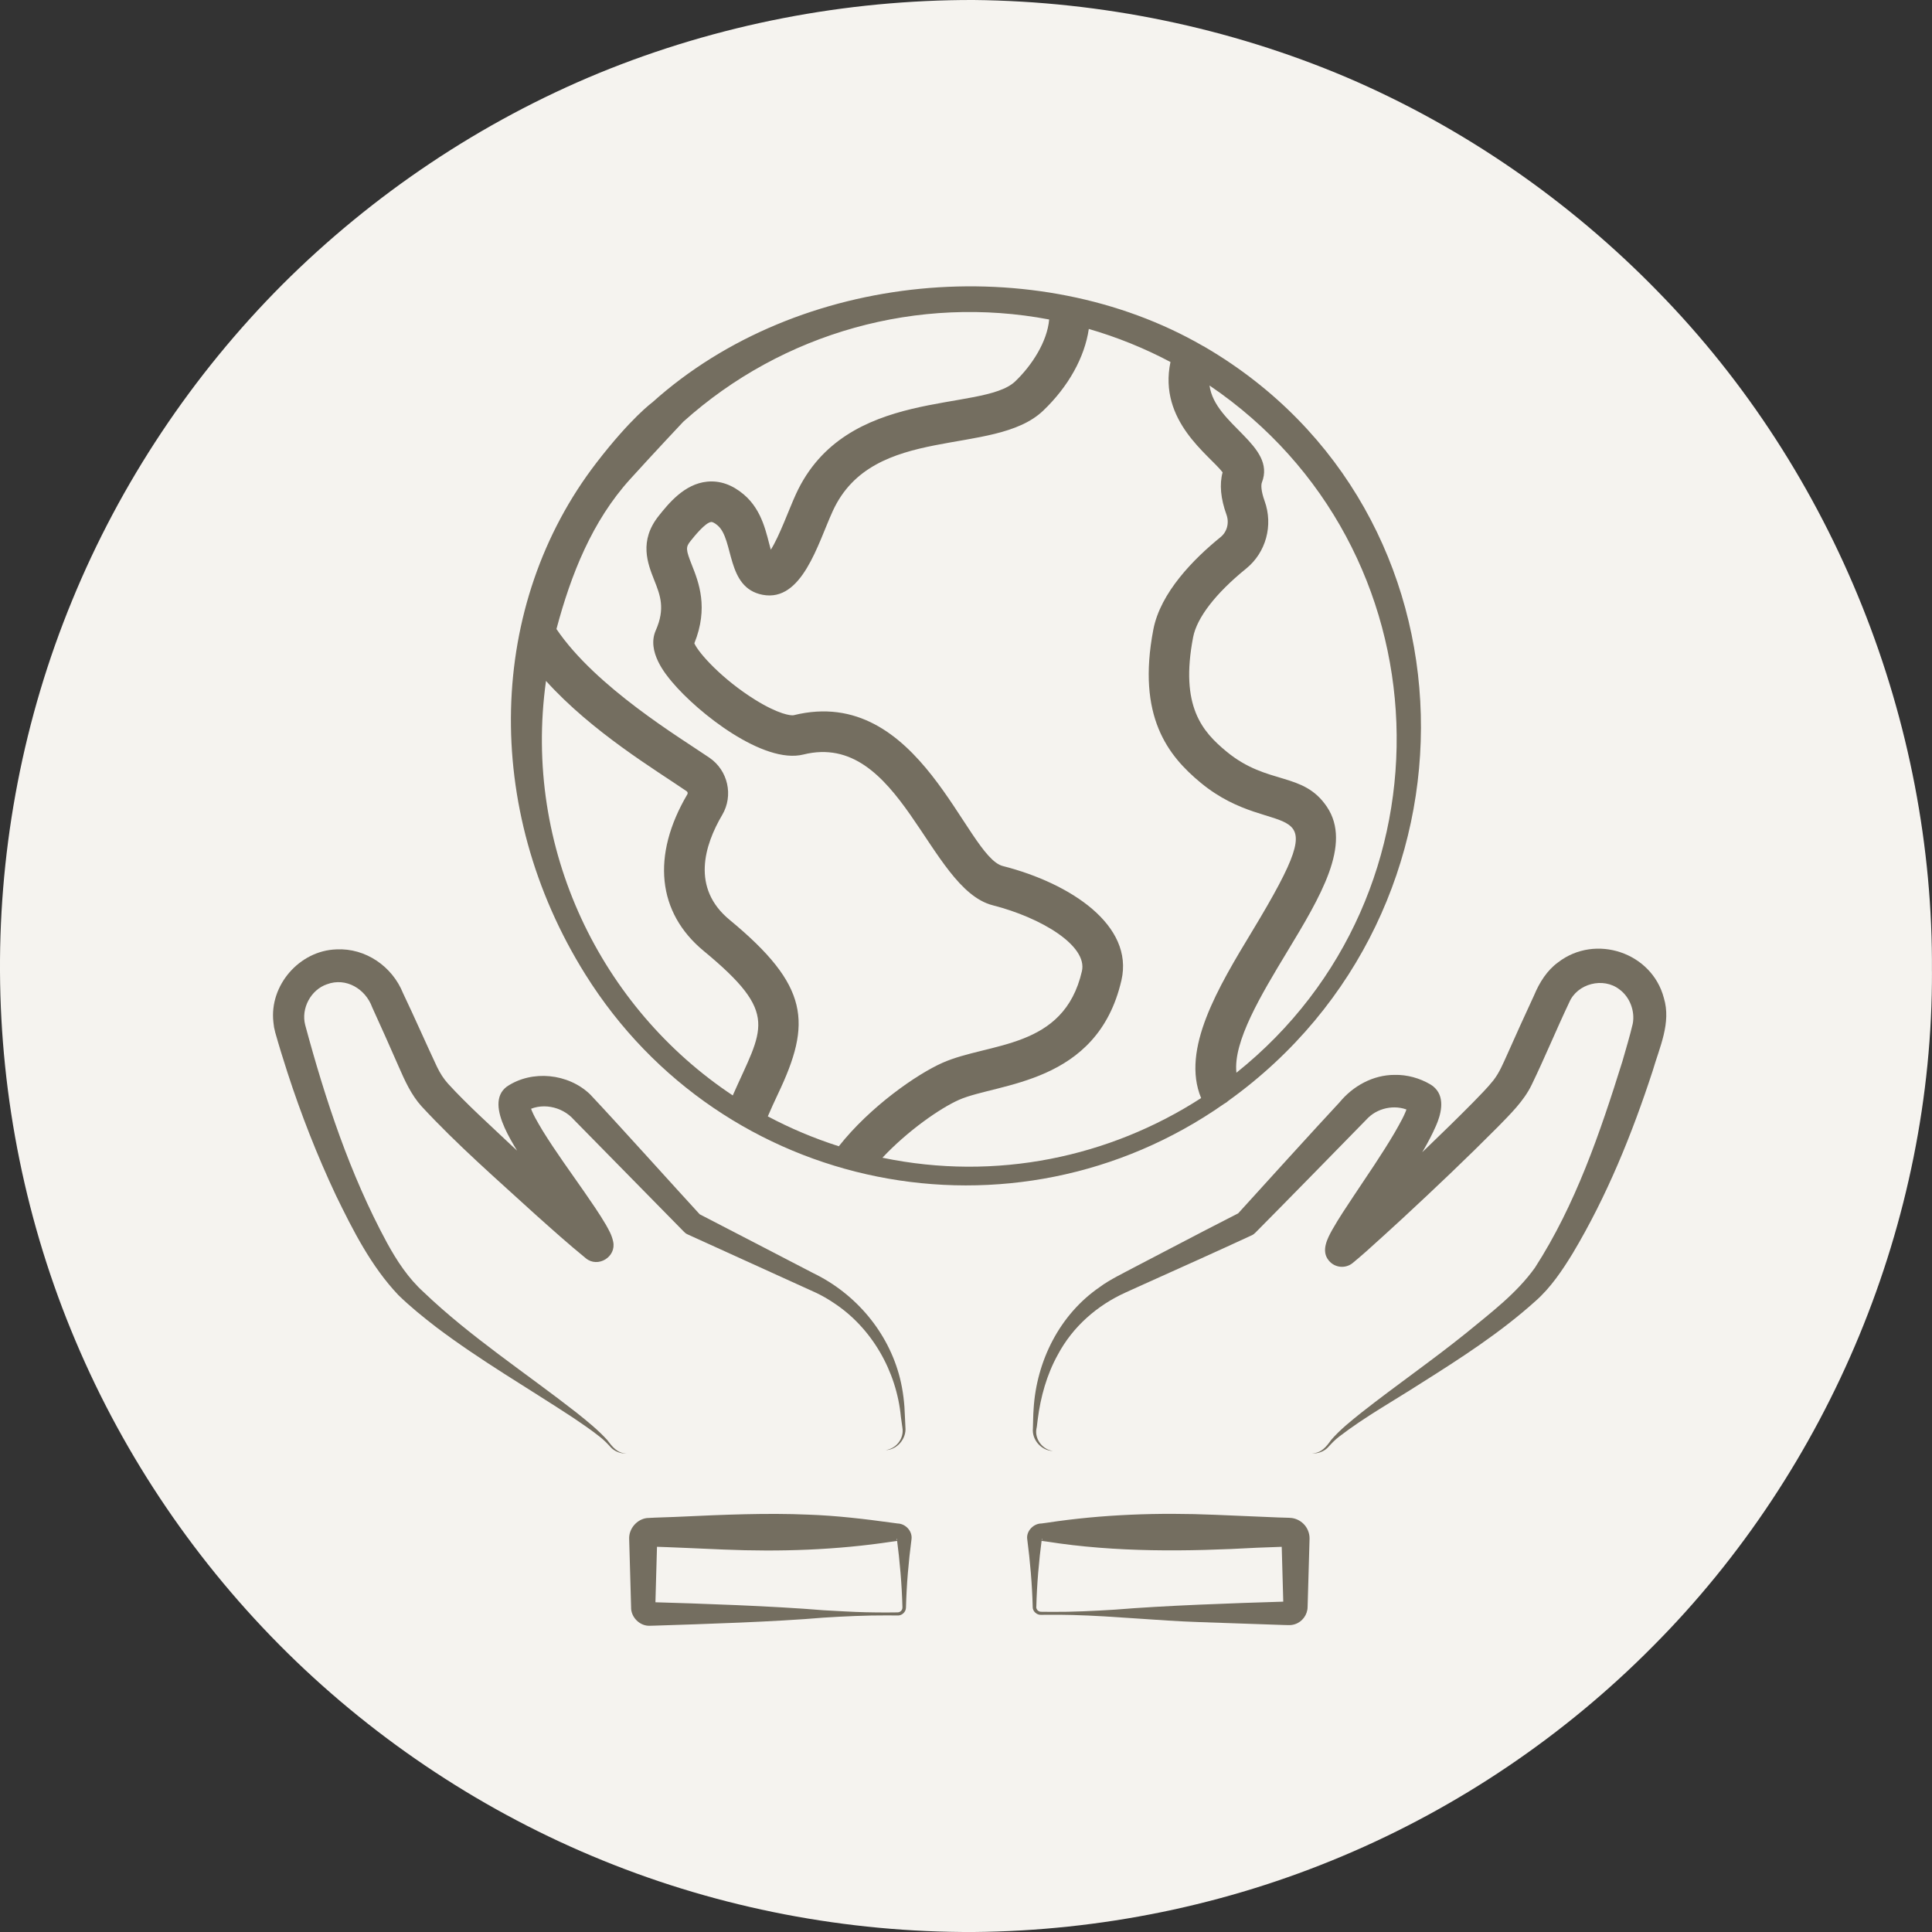 <?xml version="1.0" encoding="UTF-8"?><svg xmlns="http://www.w3.org/2000/svg" viewBox="0 0 580.34 580.34"><rect x="0" y="0" width="580.34" height="580.34" fill="#333333" stroke="none"/><defs><style>.d{fill:#f5f3ef;}.e{fill:#746e60;}</style></defs><g id="a"/><g id="b"><g id="c"><path class="d" d="M580.33,291.8c.22,74.97-30.61,149.29-83.8,202.69-26.49,26.76-58.34,48.35-93.25,63.04-34.89,14.74-72.79,22.48-110.81,22.81-38.02,.15-76.12-7.11-111.37-21.48-35.26-14.32-67.64-35.66-94.74-62.34-27.09-26.69-48.9-58.7-63.67-93.73C7.87,367.79,.18,329.81,0,291.8c-.2-38.02,7.12-76.13,21.66-111.42,14.48-35.3,36.08-67.72,63.12-94.87,27.11-27.07,59.58-48.91,95.15-63.56C215.52,7.35,254.02-.07,292.46,0c38.44,.39,76.76,8.27,112,23.22,35.21,15.05,67.11,37.22,93.57,64.39,53.19,54.33,82.83,129.3,82.29,204.19Z"/><g><g><path class="e" d="M362.16,104.38c-.26-.18-.53-.34-.83-.47-49.84-28.79-121.34-22.64-165.37,16.95,0,0-6.45,4.69-16.81,18.16-32.71,42.5-34.57,103.73-3.31,153.69,41.19,65.84,128.67,83.09,191.81,38.89,.6-.31,.96-.59,1.32-.93,79.36-56.96,77.08-177.03-6.81-226.3Zm-142.05,224.67c-39.54-26.25-63.14-74.12-56.1-124.51,13.87,15.36,32.93,26.75,42.23,33.12,.32,.21,.42,.62,.23,.93-10.83,18.39-9.04,35.55,4.92,47.07,23.09,19.06,17.61,23.16,8.72,43.39Zm31.86,15.27c-7.42-2.37-14.55-5.38-21.33-8.98,.92-2.14,1.93-4.38,3.05-6.74,10.17-21.35,9.5-32.46-14.56-52.32-11.53-9.52-7.55-22.39-2.18-31.51,3.42-5.81,1.73-13.35-3.85-17.16-8.68-5.94-34.09-21.15-45.95-38.66,4.37-16.43,10.73-32.43,22.11-44.99,7.22-7.97,15.99-17.28,15.99-17.28,29.89-26.87,70.64-38.17,109.9-30.71-.56,6.63-5.18,13.81-10.22,18.61-9.91,9.43-50.95,1.29-65.86,33.88-2.08,4.54-4.95,12.62-7.53,16.66-1.31-4.56-2.38-11.73-8.13-16.6-3.45-2.92-7.14-4.21-10.98-3.84-6.89,.67-11.67,6.66-14.53,10.24-6.04,7.56-3.35,14.35-1.39,19.31,1.82,4.59,3.38,8.54,.47,15.14-2.8,6.33,3.01,13.24,4.92,15.51,7.82,9.31,27.45,24.73,39.41,21.77,29.19-7.26,37.46,40.32,56.89,45.28,14.55,3.71,28.55,12.13,26.79,19.8-5.44,23.61-27.84,21.3-41.88,27.52-7.73,3.43-21.74,13.16-31.14,25.07Zm13.1,3.44c7.55-8.06,17.31-14.87,22.98-17.38,11.6-5.14,41.57-4.48,48.81-35.92,3.79-16.46-15.16-29.1-35.64-34.32-11.16-2.85-24.8-54.73-62.83-45.3-.77,.18-4.53-.27-11.57-4.65-9.82-6.11-16.95-13.97-18.25-16.95,4.32-10.7,1.3-18.36-.73-23.48-1.86-4.71-1.9-5.38-.42-7.24,1.1-1.37,4.43-5.55,6.2-5.72,.41-.05,1.13,.34,1.93,1.02,5.02,4.25,2.46,18.75,13.54,20.85,11.85,2.25,16.57-15.35,21.05-25.15,12.13-26.52,48.43-16.1,63.18-30.13,7.66-7.29,12.5-16.13,13.74-24.58,8.58,2.49,16.79,5.82,24.53,9.93-3.72,17.72,11.65,27.9,15.66,33.14-.98,3.6-.59,7.87,1.16,12.71,.89,2.46,.18,5.17-1.76,6.74-8.04,6.52-18.08,16.64-20.21,27.79-4.99,26.06,4.4,37.89,14.25,46.02,22.88,18.89,42.48-.14,15.45,44.57-10.14,16.77-21.45,35.51-15.34,50.13-27.42,17.71-61.5,25.04-95.74,17.92Zm106.33-25.53c-1.04-9.4,7.48-23.49,15.16-36.21,10.08-16.67,19.59-32.42,12.02-43.67-7.17-10.67-17.76-6.36-30.15-16.59-7.26-5.99-14.02-13.58-10.04-34.34,1.13-5.88,6.78-13.21,15.93-20.62,5.96-4.83,8.19-13,5.54-20.33-1.06-2.92-1.1-4.81-.81-5.54,4.37-11.21-14.13-17.24-15.73-29.13,71.73,48.66,75.25,152.74,8.08,206.43Z"/><path class="e" d="M266.04,435.59c3.26-.45,5.61-3.61,5.02-6.79l-.45-3.23c-1.3-13.69-8.76-26.75-20.23-34.24-1.65-1.12-3.58-2.22-5.38-3.06-9.05-4.15-29.22-13.25-38.52-17.51-.4-.18-.73-.44-1.02-.75-7.81-7.95-25.45-25.89-33.05-33.64-3.6-4.12-10.07-5.4-14.73-2.37l-.07,.04c.38-.22,.71-.54,.97-.92,.29-.38,.55-1.17,.51-1.4,.71,2.69,2.36,5.28,3.93,7.95,3.91,6.32,8.28,12.28,12.57,18.46,2.2,3.2,4.44,6.39,6.44,9.81,.9,1.62,1.72,3,2.15,4.99,1.03,4.63-4.58,8.03-8.2,5.04-5.32-4.34-10.07-8.61-15.11-13.11-11.65-10.64-23.5-20.93-34.26-32.56-3.1-3.43-5.05-7.78-6.83-11.86-2.64-6.02-5.25-11.91-7.98-17.86-2-5.53-7.86-9.07-13.59-6.92-4.85,1.65-7.82,7.25-6.54,12.21,6.06,22.46,13.44,44.87,24.53,65.36,3.02,5.53,6.43,10.72,11.09,14.94,13.96,13.35,30.64,24.24,45.96,36.22,3.2,2.57,6.44,5.17,9.21,8.23,1.49,2,2.97,3.91,5.72,3.98-1.63,.09-3.34-.51-4.57-1.69-1.12-1.26-2.19-2.35-3.5-3.37-2.54-2.02-5.24-3.84-7.94-5.67-13.68-8.99-27.93-17.24-41.04-27.14-3.97-3.06-7.89-6.21-11.49-9.73-8.17-8.64-13.61-19.4-18.74-29.94-5.65-12-10.48-24.35-14.57-36.95-1.29-3.99-2.51-7.92-3.65-11.96l-.36-1.56-.2-1.59c-1.24-11.02,7.82-21.46,18.93-21.82,8.76-.45,16.79,5.12,20.01,13.14,3.48,7.29,6.79,14.87,10.21,22.15,.96,1.97,1.93,3.5,3.31,5.05,5.89,6.44,12.49,12.32,18.88,18.38,6.87,6.41,14.61,13.42,21.66,19.72,2.4,2.14,4.89,4.36,7.21,6.27l-8.26,4.99c-4.01-7.72-10.35-15.78-15.25-23.66-3.22-5.59-13.89-19.36-6.58-24.82,7.58-5.11,18.46-3.97,25.01,2.32,8.19,8.68,25.06,27.48,33.31,36.45l-1.02-.75c7.5,3.88,27.45,14.2,34.73,18,12.78,6.17,22.59,17.77,26.06,31.56,.93,3.72,1.39,7.67,1.49,11.47l.15,3.26c.37,3.44-2.53,6.84-5.95,6.88h0Z"/><path class="e" d="M394.19,436.56c2.75-.1,4.23-2.01,5.68-4.04,2.72-3.14,6.01-5.74,9.22-8.31,10.32-8.11,21.12-15.57,31.31-23.78,7.38-6.09,15.07-11.82,20.65-19.6,12.2-18.89,19.6-40.59,26.28-61.98,1.07-3.77,2.23-7.53,3.12-11.34,.72-3.8-.88-8.03-3.99-10.3-4.86-3.78-12.67-1.79-15.09,3.89-3.91,8.24-7.29,16.5-11.29,24.77-2.35,4.87-6.47,8.85-10.2,12.68-9.34,9.4-18.85,18.42-28.55,27.41-2.41,2.21-8.62,7.91-11.01,10.01-.96,.85-2.94,2.55-3.94,3.37-2.16,1.81-5.38,1.53-7.19-.64-2.48-2.9-.47-6.66,1.03-9.36,1.97-3.47,4.17-6.73,6.33-9.99,4.21-6.33,8.46-12.48,12.28-18.95,1.55-2.74,3.43-5.84,4.1-8.59,.02-.09,.01-.13,.01,0,.01,.13,.01,.41,.27,1.01,.23,.53,.79,1.18,1.34,1.49l-.07-.04-.55-.32c-4.05-2.31-9.54-1.46-12.9,1.75-7.87,8.06-25.77,26.36-33.9,34.54-.32,.34-.71,.64-1.12,.82-9.59,4.46-22.82,10.38-32.46,14.72l-5.39,2.44c-8.6,3.88-15.95,10.29-20.45,18.78-3.27,5.9-5.14,12.61-5.99,19.32l-.18,1.47c-.07,.52-.08,.92-.25,1.6l.02-.12c-.5,3.04,1.84,6.16,4.97,6.57-3.4-.04-6.37-3.31-6.01-6.78,.07-1.84,.06-3.98,.21-5.85,.87-14.38,7.8-28.35,19.91-36.63,2.76-2.1,7.49-4.38,10.61-6.05l10.53-5.5c5.26-2.77,15.81-8.24,21.1-10.92l-1.12,.82c6.82-7.52,24.17-26.64,30.86-33.8,4.04-4.92,10.08-8.26,16.55-8.25,3.73-.09,7.54,.96,10.79,2.89,.5,.29,.98,.67,1.39,1.1,3.09,3.15,1.63,8.17,.24,11.31-2.24,5.11-4.99,9.42-7.86,14-4.93,7.99-11.26,16.27-15.25,24.11l-8.27-4.99c.89-.74,2.66-2.27,3.52-3.04,8.27-7.46,16.99-15.69,25.01-23.37,4.7-4.52,9.39-9.08,13.93-13.68,2.11-2.19,4.32-4.36,6.2-6.73,1.78-2.31,2.82-4.86,4.07-7.61,2.64-5.94,5.39-12.01,8.15-17.95,1.57-3.77,3.86-7.46,7.23-9.88,11.19-8.59,28.14-2.95,31.73,10.75,2.26,7.48-1.31,14.81-3.37,21.9-6.2,18.98-13.74,37.6-24.03,54.82-3.1,5.07-6.6,10.29-11.14,14.29-10.6,9.54-22.52,17.2-34.32,24.64-8.26,5.32-16.87,10.09-24.65,16.07-1.33,1.01-2.37,2.13-3.51,3.38-1.24,1.2-2.97,1.78-4.61,1.68h0Z"/></g><path class="e" d="M272.14,482.86c.02,1.35-1.28,2.53-2.59,2.4l-3.17-.02c-6.09-.03-12.88,.28-18.99,.67-14.66,1.26-35.75,1.92-50.65,2.4l-1.58,.04c-2.98,.12-5.69-2.59-5.59-5.6-.02-.98-.2-6.8-.22-7.91l-.36-12.66c-.08-3.01,2.31-5.79,5.29-6.18,2.58-.18,7.86-.28,10.49-.43,12.28-.58,25.77-1.14,37.99-.6,8.47,.29,16.91,1.29,25.32,2.45l1.58,.21c2.38,.08,4.42,2.28,4.15,4.66-.9,6.82-1.49,13.71-1.67,20.58h0Zm-1.06,0c-.18-6.9-.78-13.82-1.68-20.67,0-.02-.02,0-.02,0l-.02,.03c-.14,.25,.05,.52,.3,.63l-1.58,.21c-16.77,2.55-33.72,3.11-50.65,2.4-5.79-.23-16.45-.75-22.16-.9-.26,0,.09,0,.2-.03,.16-.03,.32-.07,.47-.13,.9-.34,1.52-1.27,1.48-2.22l-.36,12.66c-.04,1.14-.19,6.89-.22,7.91v.03c-.04-.17-.05-.35-.12-.51-.23-.62-.94-1.07-1.57-1.03,15.6,.46,36.86,1.17,52.23,2.45,3.69,.2,9.01,.53,12.66,.6,2.11,.05,4.22,.07,6.33,.07l3.17-.03c.88,.04,1.57-.69,1.53-1.47h0Z"/><path class="e" d="M311.27,482.69c-.03,.78,.66,1.5,1.54,1.46l3.16,.03c6.07,.05,12.86-.29,18.96-.67,14.62-1.22,35.69-1.95,50.56-2.4l1.58-.05h.1c-.71-.07-1.68,.68-1.66,1.62l-.04-1.56c-.11-4.01-.42-14.81-.53-18.96-.04,.98,.59,1.91,1.5,2.24,.15,.06,.31,.1,.47,.13,.13,.03,.44,.03,.18,.03-1.94,.05-7.45,.27-9.48,.35-20.96,1.16-42.42,1.44-63.19-1.85l-1.58-.21c-.2-.02-.1-.03-.07-.06,.23-.11,.35-.46,.19-.64-.9,6.81-1.49,13.67-1.67,20.52h0Zm-1.06,0c-.18-6.86-.78-13.74-1.67-20.55-.2-2.34,1.97-4.5,4.28-4.51l1.58-.21c16.74-2.55,33.66-3.11,50.56-2.4,4.12,.19,14.95,.65,18.96,.8,.57,.06,3.45,.05,4.13,.17,1.26,.18,2.46,.76,3.38,1.63,1.23,1.14,1.97,2.85,1.94,4.54l-.36,12.64-.18,6.32-.05,1.6c-.02,2.32-1.59,4.45-3.78,5.16-.62,.21-1.29,.3-1.95,.28l-1.58-.04-25.28-.87c-12.58-.42-25.32-1.79-37.92-2.13-2.11-.05-4.21-.07-6.32-.07l-3.16,.02c-1.29,.12-2.63-1.03-2.59-2.39h0Z"/></g></g></g></svg>